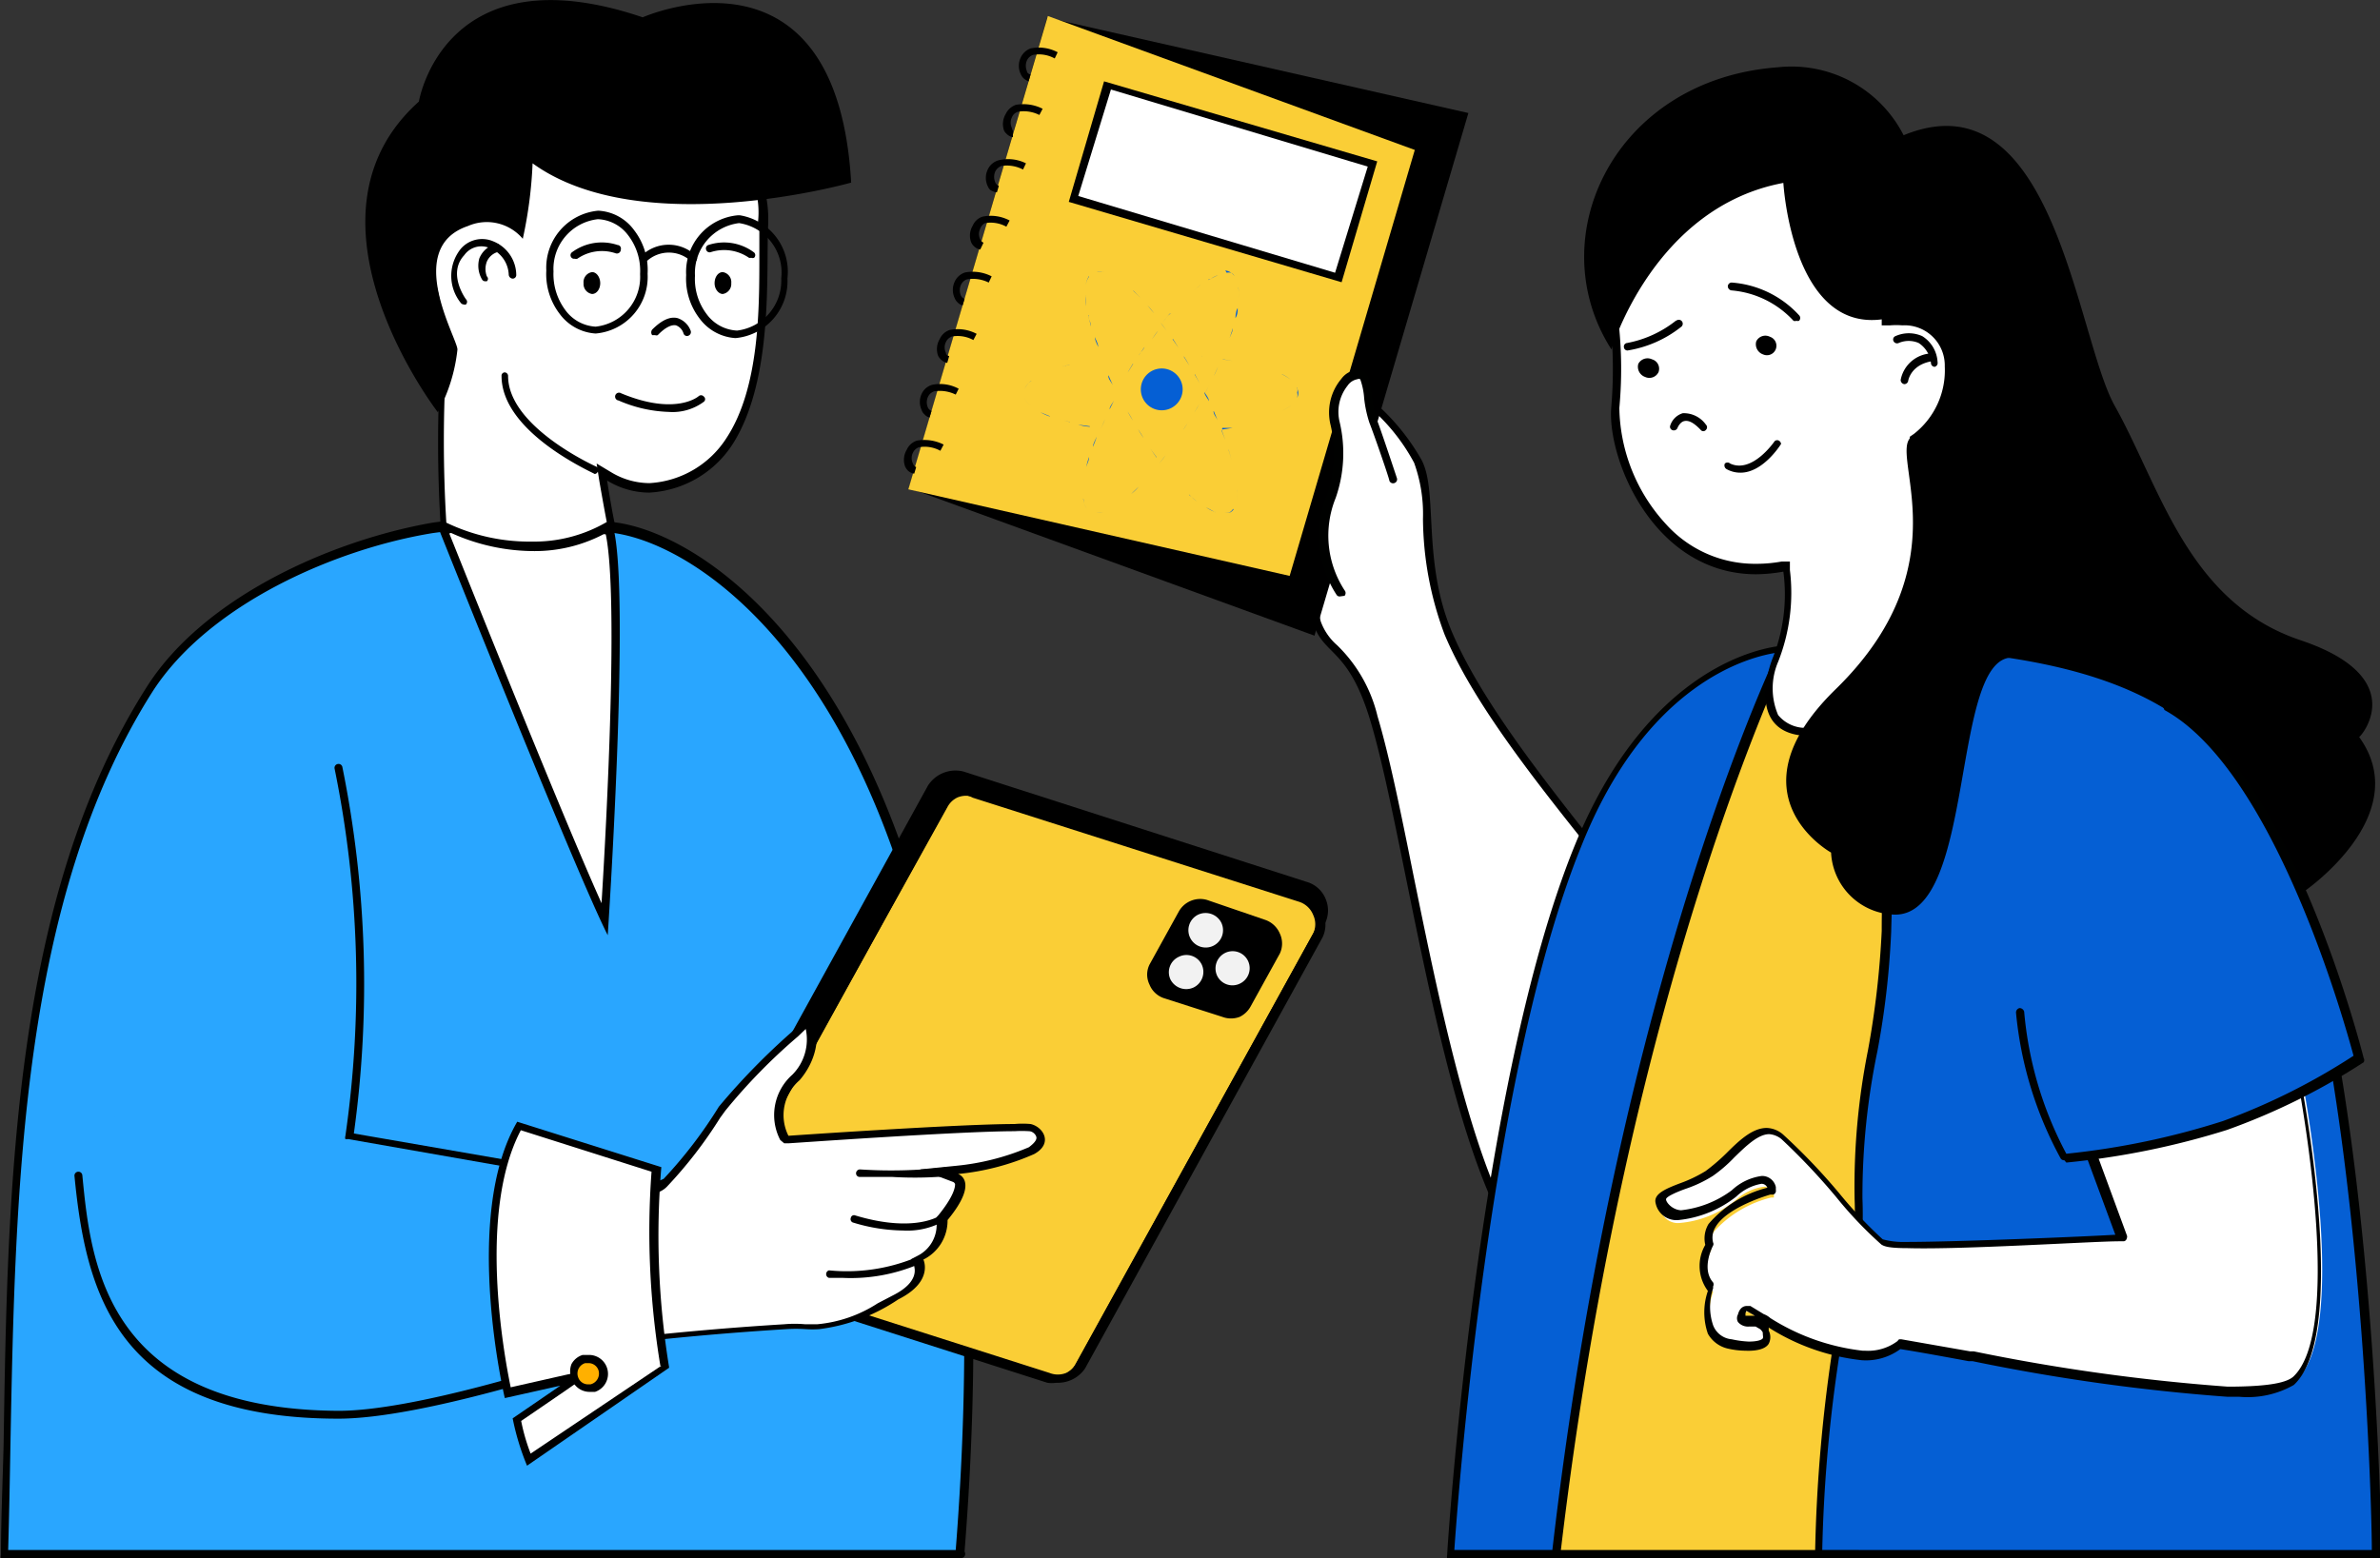 <svg xmlns="http://www.w3.org/2000/svg" viewBox="0 0 72.84 47.7"><rect x="0" y="0" width="72.84" height="47.7" fill="#333333" stroke="none"/><defs><style>.cls-1{fill:#fff;}.cls-2{fill:#face36;}.cls-3{fill:#000100;}.cls-4{fill:#055fd4;}.cls-5{fill:#29a6ff;}.cls-6{fill:#f2f2f2;}.cls-7{fill:#ffb000;}</style></defs><g id="Слой_2" data-name="Слой 2"><g id="Layer_1" data-name="Layer 1"><path class="cls-1" d="M49,26.28a33.79,33.79,0,0,1-4.71-6.9,9.94,9.94,0,0,1-.64-3.49,4.54,4.54,0,0,0-.3-1.78,6,6,0,0,0-2.68-2.58l-.4-.18a3.34,3.34,0,0,0-.95-.34c-.07,0-.08,0-.08,0-.12.56.83,1.21,1.51,1.4S42,13.81,42,13.85l.18.49L41.81,14a2.56,2.56,0,0,0-1.13-.53,4.82,4.82,0,0,0-.92-.14.51.51,0,0,0-.51.29,1.2,1.2,0,0,0-.16.47,2.27,2.27,0,0,1-.3.83,1.72,1.72,0,0,0-.25,1,1.83,1.83,0,0,1,0,.33,3.75,3.75,0,0,0,.18,1.29c.15.35.8.56,1.2.56h.17a.17.17,0,0,1,.14.06.3.3,0,0,1,0,.27,1.52,1.52,0,0,0,.06.63,1.78,1.78,0,0,0,.53.78A4.45,4.45,0,0,1,42,22c.35,1.16.7,2.87,1.1,4.86,1,5,2.42,11.92,4.79,12.41a.9.9,0,0,0,.23,0c.83,0,1.8-.92,2.67-2.54,1.28-2.38,1.9-5.39,1.29-6.31C51.29,29.11,50.19,27.74,49,26.28Z"/><path d="M44.43,19.33c-.92-2.2-.4-4.33-.94-5.28a6.75,6.75,0,0,0-4.14-3.17c-.11,0-.18,0-.2.14-.15.67.92,1.35,1.59,1.54s1.15,1.34,1.15,1.34a2.6,2.6,0,0,0-1.19-.56,5.15,5.15,0,0,0-.94-.14.63.63,0,0,0-.61.34c-.25.39-.1.69-.47,1.31a2.49,2.49,0,0,0-.28,1.37,3.67,3.67,0,0,0,.18,1.36,1.59,1.59,0,0,0,1.32.63h.17c.17,0-.06.32.12.87.32,1,1.06.74,1.73,2.92,1.31,4.27,2.63,16.66,6,17.35a1.07,1.07,0,0,0,.25,0c2.5,0,5.16-7.38,4.07-9C50,27,45.86,22.72,44.43,19.33Zm6.29,17.32c-.85,1.57-1.78,2.47-2.56,2.47l-.2,0c-2.29-.48-3.68-7.32-4.7-12.32-.4-2-.75-3.7-1.1-4.87a4.47,4.47,0,0,0-1.24-2.18,1.76,1.76,0,0,1-.5-.73,1.21,1.21,0,0,1,0-.58.45.45,0,0,0-.08-.37.31.31,0,0,0-.23-.1H39.9c-.35,0-1-.19-1.09-.48a3.25,3.25,0,0,1-.16-1.23c0-.11,0-.23,0-.34A1.54,1.54,0,0,1,38.9,15a2.38,2.38,0,0,0,.31-.88,1.06,1.06,0,0,1,.15-.42.38.38,0,0,1,.4-.23,5.11,5.11,0,0,1,.89.13,2.4,2.4,0,0,1,1.07.5l.76.7-.36-1c0-.05-.47-1.24-1.31-1.49-.61-.17-1.44-.73-1.43-1.19a4.19,4.19,0,0,1,.87.33c.15.08.29.14.41.19a5.92,5.92,0,0,1,2.62,2.53,4.61,4.61,0,0,1,.27,1.71,10.26,10.26,0,0,0,.66,3.54c.89,2.13,2.84,4.57,4.73,6.93,1.15,1.45,2.25,2.83,3.08,4.09C52.59,31.33,52,34.34,50.72,36.65Z"/><path class="cls-2" d="M68.19,24.09c-2-2.83-4.93-4.36-10.55-4.36a8.68,8.68,0,0,0-8.59,6c-2.58,7.43-3.79,21.88-3.79,21.88H71.89s0-2,.07-3.14Z"/><path class="cls-3" d="M71.89,47.7H45.26a.15.15,0,0,1-.09,0,.17.17,0,0,1,0-.1c0-.14,1.24-14.55,3.79-21.91l0,0a8.77,8.77,0,0,1,8.69-6c5.3,0,8.48,1.33,10.65,4.42,0,0,0,0,0,.05l3.77,20.34c0,1.14-.07,3.15-.07,3.17A.12.12,0,0,1,71.89,47.7Zm-26.5-.25H71.77c0-.45,0-2.06.07-3L68.08,24.14c-2.12-3-5.24-4.29-10.44-4.29a8.53,8.53,0,0,0-8.46,5.85v0C46.75,32.69,45.52,46,45.39,47.45Z"/><path class="cls-4" d="M59.76,19.82l-.17,0,0,.17a2.85,2.85,0,0,1-.38,2.36c-1.34,1.91-1.49,3.84-1.54,6.17a27.46,27.46,0,0,1-.42,3.67,21.76,21.76,0,0,0-.41,4.53A11.92,11.92,0,0,1,56.25,41a46.84,46.84,0,0,0-.61,6.54H72.72s-.25-18.28-4.08-23.75C67,21.42,64.3,20.22,59.76,19.82Z"/><path class="cls-3" d="M72.72,47.7H55.64a.18.18,0,0,1-.09,0,.14.14,0,0,1,0-.09A47.51,47.51,0,0,1,56.13,41a11.78,11.78,0,0,0,.63-4.3,21.29,21.29,0,0,1,.41-4.55,27.36,27.36,0,0,0,.42-3.65c0-2.35.2-4.31,1.56-6.24A2.73,2.73,0,0,0,59.51,20l0-.17a.14.14,0,0,1,0-.11.15.15,0,0,1,.11,0l.17,0c4.58.4,7.26,1.62,9,4.05,3.8,5.44,4.09,23.08,4.1,23.82a.1.1,0,0,1,0,.09A.12.12,0,0,1,72.72,47.7Zm-16.95-.25H72.59c0-1.61-.45-18.42-4-23.56-1.66-2.37-4.29-3.55-8.79-3.95h0a3,3,0,0,1-.4,2.46c-1.32,1.88-1.46,3.79-1.52,6.11a25.61,25.61,0,0,1-.42,3.66A21.85,21.85,0,0,0,57,36.69a11.94,11.94,0,0,1-.64,4.38A45.79,45.79,0,0,0,55.77,47.45Z"/><path class="cls-4" d="M48.29,25.88c-3,7.41-3.91,21.69-3.91,21.69h3.27c2-17.83,7-27.73,7-27.73S50.73,19.9,48.29,25.88Z"/><path class="cls-3" d="M47.65,47.7H44.38a.18.18,0,0,1-.09,0,.16.16,0,0,1,0-.09c0-.14.91-14.39,3.91-21.74l.12.05-.12-.05c2.45-6,6.41-6.11,6.45-6.11h0a.12.12,0,0,1,.1.05.11.11,0,0,1,0,.12c0,.1-4.94,10.09-7,27.7A.13.13,0,0,1,47.65,47.7Zm-3.14-.25h3c1.88-16.23,6.19-26,6.88-27.47-.83.12-4,.9-6,5.94h0C45.57,32.86,44.61,46,44.51,47.45Z"/><path class="cls-1" d="M58.61,13.34l.07-.05a2.59,2.59,0,0,0,1-2.17,1.36,1.36,0,0,0-1.42-1.38,2.58,2.58,0,0,0-.39,0l-.13,0,0-.13s-.42-3.8-2.42-4.57a2.42,2.42,0,0,0-.93-.16,6.14,6.14,0,0,0-4.17,2,2.94,2.94,0,0,0-.85,2.25l0,.32a13.44,13.44,0,0,1,.07,3,5.56,5.56,0,0,0,1.47,3.66,3.83,3.83,0,0,0,2.84,1.29h0a4.63,4.63,0,0,0,.81-.08l.13,0v.13a5.37,5.37,0,0,1-.35,2.76s-.44,1.11,0,1.74a1.2,1.2,0,0,0,1.06.43,6.38,6.38,0,0,0,4.91-2.52,40.61,40.61,0,0,1-1.7-6.45Z"/><path d="M59.79,11.11a1.47,1.47,0,0,0-1.54-1.49,2.06,2.06,0,0,0-.42,0S57.42,5.79,55.34,5a2.76,2.76,0,0,0-1-.16c-2.22,0-5.41,2-5.14,4.36a13.76,13.76,0,0,1,.11,3.3c-.11,1.59,1.32,5.08,4.44,5.08a5,5,0,0,0,.83-.08,5.3,5.3,0,0,1-.34,2.68s-.94,2.35,1.16,2.35a6.46,6.46,0,0,0,5-2.62,40.78,40.78,0,0,1-1.71-6.5A2.69,2.69,0,0,0,59.79,11.11Zm.4,8.74a6.26,6.26,0,0,1-4.77,2.42,1.08,1.08,0,0,1-1-.38,2.07,2.07,0,0,1,0-1.63,5.74,5.74,0,0,0,.36-2.81l0-.26-.25,0a4.37,4.37,0,0,1-.79.07A3.66,3.66,0,0,1,51,16.06a5.38,5.38,0,0,1-1.44-3.57,13,13,0,0,0-.07-3l0-.31A2.85,2.85,0,0,1,50.28,7a6,6,0,0,1,4.08-1.93,2.4,2.4,0,0,1,.89.15c1.92.75,2.33,4.44,2.34,4.48l0,.26.26,0a2.31,2.31,0,0,1,.37,0,1.23,1.23,0,0,1,1.3,1.26,2.47,2.47,0,0,1-.94,2.06l-.13.09,0,.16A41.49,41.49,0,0,0,60.19,19.85Z"/><path d="M53,8.65a.12.12,0,0,0-.12.11.13.13,0,0,0,.11.13,2.91,2.91,0,0,1,1.9.93.11.11,0,0,0,.09,0,.11.11,0,0,0,.08,0,.12.12,0,0,0,0-.17A3.1,3.1,0,0,0,53,8.65Z"/><path d="M51.3,9.81a3.42,3.42,0,0,1-1.5.69.11.11,0,0,0-.1.13.11.11,0,0,0,.11.1h0A3.54,3.54,0,0,0,51.46,10a.12.12,0,0,0-.16-.18Z"/><path d="M51.5,12.65a.58.58,0,0,0-.38.37.11.11,0,0,0,.07.15.12.12,0,0,0,.15-.07s.07-.18.21-.21.3.06.5.27a.1.1,0,0,0,.16,0,.11.11,0,0,0,0-.16A.83.83,0,0,0,51.5,12.65Z"/><path d="M54.17,10.31a.31.31,0,0,0-.42.14.33.33,0,0,0,.21.4.29.29,0,1,0,.21-.54Z"/><path d="M50.56,11a.32.32,0,0,0-.42.14.33.33,0,0,0,.21.4.31.31,0,0,0,.41-.15A.3.3,0,0,0,50.56,11Z"/><path d="M54.47,13.51a.11.11,0,0,0-.16,0s-.68,1-1.36.68a.12.12,0,0,0-.16,0,.13.13,0,0,0,.05.17.86.86,0,0,0,.43.11c.68,0,1.21-.83,1.24-.88A.13.13,0,0,0,54.47,13.51Z"/><path d="M58.83,10.29a1,1,0,0,0-.82,0,.11.11,0,0,0-.06.15.12.12,0,0,0,.16.06.77.77,0,0,1,.61,0,.84.84,0,0,1,.38.64.12.12,0,0,0,.11.09h0a.12.12,0,0,0,.09-.14A1,1,0,0,0,58.83,10.29Z"/><path d="M59.09,10.82a1,1,0,0,0-.92.81.13.13,0,0,0,.11.13h0a.12.12,0,0,0,.12-.1s.07-.49.72-.6a.12.12,0,0,0,.1-.14A.12.12,0,0,0,59.09,10.82Z"/><path class="cls-1" d="M51.47,36.33a5.22,5.22,0,0,0,.83-.39,4.75,4.75,0,0,0,.64-.56c.39-.37.78-.75,1.18-.74a.81.81,0,0,1,.44.17,20.36,20.36,0,0,1,1.7,1.8A12.63,12.63,0,0,0,57.62,38a2.1,2.1,0,0,0,.75.09c1.8,0,6.42-.21,6.47-.22H65l-1.62-4.39,7.05-.58c.17.86,1.44,7.89-.15,9.36a3.41,3.41,0,0,1-2.07.34,60.24,60.24,0,0,1-7.79-1.09c-.85-.16-1.62-.29-2.22-.39h0l0,0A1.7,1.7,0,0,1,57,41.5a6.76,6.76,0,0,1-2.91-1,.57.57,0,0,0-.19-.1l-.38-.24h-.07c-.07,0-.12.06-.15.17a.13.13,0,0,0,0,.13c.05.07.14.08.25.09a1.09,1.09,0,0,1,.25,0l.16.09a.53.53,0,0,1,.11.15c.06.13.08.23,0,.3s-.28.16-.59.15a2.37,2.37,0,0,1-.54-.07.82.82,0,0,1-.51-.39,1.78,1.78,0,0,1,0-1.23v0l0,0c-.48-.51-.06-1.28-.06-1.28l0,0v0a.74.74,0,0,1,.08-.56,3.46,3.46,0,0,1,1.76-1.05l.08,0v-.09a.3.3,0,0,0-.31-.24,1.61,1.61,0,0,0-.86.41,3.11,3.11,0,0,1-1.72.7.54.54,0,0,1-.58-.43C50.75,36.62,51.1,36.48,51.47,36.33Z"/><path class="cls-3" d="M68.53,42.76h-.36a60.14,60.14,0,0,1-7.8-1.09l-.12,0c-.81-.15-1.52-.28-2.09-.37a1.77,1.77,0,0,1-1.19.34,6.65,6.65,0,0,1-2.84-1,.41.41,0,0,1,0,.09.44.44,0,0,1,0,.41c-.12.19-.46.22-.7.21a2.51,2.51,0,0,1-.57-.07.94.94,0,0,1-.59-.45,2,2,0,0,1,0-1.31,1.28,1.28,0,0,1-.08-1.41.86.86,0,0,1,.1-.64,3.5,3.5,0,0,1,1.8-1.11.19.19,0,0,0-.18-.12h0a1.47,1.47,0,0,0-.77.39,3.41,3.41,0,0,1-1.77.72h0a.65.65,0,0,1-.7-.52c-.07-.28.31-.44.76-.61h0a4.2,4.2,0,0,0,.77-.37,6,6,0,0,0,.63-.54c.39-.39.8-.78,1.24-.78h0a.8.8,0,0,1,.5.2,18.61,18.61,0,0,1,1.72,1.8,13.52,13.52,0,0,0,1.33,1.41,2.38,2.38,0,0,0,.69.08c1.65,0,5.62-.17,6.43-.22l-1.56-4.22a.14.14,0,0,1,0-.11.18.18,0,0,1,.09-.06l7-.58h0a.12.12,0,0,1,.12.1c.25,1.32,1.42,8-.19,9.47A2.86,2.86,0,0,1,68.53,42.76ZM58.13,41h.06l2.11.37.11,0a60.09,60.09,0,0,0,7.77,1.08c1.34,0,1.81-.14,2-.3,1.49-1.37.35-8,.13-9.14l-6.78.56,1.56,4.24a.12.12,0,0,1,0,.1A.11.11,0,0,1,65,38h-.13c-.81,0-4.82.26-6.48.21-.61,0-.73-.06-.81-.11a12.12,12.12,0,0,1-1.38-1.45,19.71,19.71,0,0,0-1.68-1.78.68.68,0,0,0-.37-.15h0c-.34,0-.71.36-1.07.71a4.34,4.34,0,0,1-.66.57,3.84,3.84,0,0,1-.82.39l0,0h0c-.2.07-.6.23-.61.32s.19.33.46.34h0A3.18,3.18,0,0,0,53,36.44a1.66,1.66,0,0,1,.92-.44h0a.43.43,0,0,1,.43.34v.09a.12.12,0,0,1-.08.14l-.09,0s-1.32.37-1.68,1a.61.61,0,0,0-.07.47v0a.1.1,0,0,1,0,.09l0,0s-.38.7,0,1.13l0,0a.13.13,0,0,1,0,.12l0,.06a1.76,1.76,0,0,0,0,1.13A.67.67,0,0,0,53,41a3,3,0,0,0,.52.07h0c.29,0,.41-.06.43-.1s0-.07,0-.18a.39.39,0,0,0-.08-.1l-.14-.08-.2,0a.4.4,0,0,1-.34-.14.24.24,0,0,1,0-.23c.06-.23.2-.26.27-.26h.11l.41.25a.62.62,0,0,1,.2.12,6.69,6.69,0,0,0,2.83,1h.07a1.5,1.5,0,0,0,1-.3l0,0A.09.09,0,0,1,58.13,41Zm-4.71-.8s0,0,0,.08,0,0,0,0,.08,0,.15,0h.14l-.26-.15Zm-2-3.9h0Z"/><path d="M70.41,19.6c-3.46-1.16-4.29-4.68-5.69-7.18-1.18-2.11-1.85-10.17-6.46-8.28a3.85,3.85,0,0,0-3.85-2.08c-5,.37-7.29,5.21-5.09,8.64,0,0,1.29-4.36,5.26-5.1,0,0,.26,4.59,3.06,4.17,1.41-.22,2.4.6,2,2-.13.5-.54,1.46-1,1.55-1.12.21,1.68,3.74-2.46,7.78-3.32,3.24-.14,5-.14,5A2,2,0,0,0,58,28c2.47,0,1.7-7.87,3.58-7.87a9.13,9.13,0,0,1,5.46,2.15c1.86,1.46,3.49,5,3.49,5s3.4-2.33,1.67-4.72C72.21,22.61,73.86,20.76,70.41,19.6Z"/><path class="cls-4" d="M66.36,21.62l-4.54,9.32a11.14,11.14,0,0,0,1.36,4.46,24.14,24.14,0,0,0,4.89-1,19.81,19.81,0,0,0,4.15-2.06S70,23.64,66.36,21.62Z"/><path class="cls-3" d="M63.18,35.52a.13.13,0,0,1-.11-.05A11.54,11.54,0,0,1,61.7,31a.14.14,0,0,1,.11-.14.15.15,0,0,1,.14.11,11.3,11.3,0,0,0,1.29,4.35,23.6,23.6,0,0,0,4.79-1,19.63,19.63,0,0,0,4-2c-.24-.89-2.4-8.72-5.78-10.58a.13.13,0,0,1,0-.17.13.13,0,0,1,.16,0c3.67,2,5.84,10.46,5.93,10.82a.13.13,0,0,1,0,.13,20.07,20.07,0,0,1-4.18,2.07,24.25,24.25,0,0,1-4.92,1Z"/><polygon points="32.05 0.54 44.94 3.46 40.23 19.46 27.82 14.94 32.05 0.54"/><polygon class="cls-2" points="39.47 17.63 27.8 14.98 32.07 0.49 43.3 4.59 39.47 17.63"/><rect class="cls-1" x="35.62" y="1.33" width="3.62" height="8.47" transform="translate(21.53 39.9) rotate(-73.61)"/><path d="M41.86,5.1l-1,3.25L33,6l1-3.26L41.86,5.1Zm.29-.16L33.79,2.49,32.71,6.18l8.35,2.46,1.09-3.7Z"/><path d="M31.31,2.38a.41.41,0,0,1-.07-.11.59.59,0,0,1,0-.51.53.53,0,0,1,.31-.28,1.24,1.24,0,0,1,.82.12l-.09.19a1,1,0,0,0-.66-.11.32.32,0,0,0-.19.17.41.41,0,0,0,0,.33c0,.06.08.1.11.1l-.06.21A.48.48,0,0,1,31.31,2.38Z"/><path d="M30.81,4.1A.36.36,0,0,1,30.73,4a.6.6,0,0,1,.05-.51.54.54,0,0,1,.31-.28,1.3,1.3,0,0,1,.82.12l-.1.19a1.06,1.06,0,0,0-.65-.1.29.29,0,0,0-.19.17.37.37,0,0,0,0,.33A.19.19,0,0,0,31,4L31,4.2A.35.35,0,0,1,30.81,4.1Z"/><path d="M30.3,5.81a.41.41,0,0,1-.07-.11.59.59,0,0,1,0-.51.52.52,0,0,1,.32-.28A1.22,1.22,0,0,1,31.4,5l-.09.19a1.08,1.08,0,0,0-.66-.11.35.35,0,0,0-.19.17.41.41,0,0,0,0,.33.19.19,0,0,0,.11.11l-.06.2A.48.48,0,0,1,30.3,5.81Z"/><path d="M29.8,7.53a.36.36,0,0,1-.08-.12.58.58,0,0,1,.05-.5.48.48,0,0,1,.31-.28,1.24,1.24,0,0,1,.82.12l-.1.19a1,1,0,0,0-.65-.11A.29.29,0,0,0,30,7a.37.37,0,0,0,0,.33.23.23,0,0,0,.1.1L30,7.64A.38.38,0,0,1,29.8,7.53Z"/><path d="M29.3,9.25a.36.36,0,0,1-.08-.12.59.59,0,0,1,0-.51.52.52,0,0,1,.32-.28,1.27,1.27,0,0,1,.81.12l-.09.19a1.1,1.1,0,0,0-.66-.1.31.31,0,0,0-.19.17.4.4,0,0,0,0,.33.2.2,0,0,0,.11.1l-.06.2A.35.35,0,0,1,29.3,9.25Z"/><path d="M28.79,11a.44.44,0,0,1-.08-.11.6.6,0,0,1,.05-.51.51.51,0,0,1,.31-.28,1.24,1.24,0,0,1,.82.12l-.1.19a1,1,0,0,0-.65-.11.32.32,0,0,0-.19.17.37.37,0,0,0,0,.33c0,.07.08.1.1.1l-.06.21A.38.38,0,0,1,28.79,11Z"/><path d="M28.29,12.68a.25.25,0,0,1-.08-.12.59.59,0,0,1,0-.51.51.51,0,0,1,.32-.27,1.2,1.2,0,0,1,.81.12l-.09.18a1.1,1.1,0,0,0-.66-.1.32.32,0,0,0-.19.17.4.4,0,0,0,0,.33.2.2,0,0,0,.11.1l-.06.2A.28.28,0,0,1,28.29,12.68Z"/><path d="M27.78,14.4a.5.5,0,0,1-.08-.12.6.6,0,0,1,.05-.51.51.51,0,0,1,.31-.28,1.3,1.3,0,0,1,.82.12l-.1.19a1,1,0,0,0-.65-.11.32.32,0,0,0-.19.17.37.37,0,0,0,0,.33.18.18,0,0,0,.1.11l-.06.2A.35.35,0,0,1,27.78,14.4Z"/><path class="cls-4" d="M35.88,13.22s0,0,0,0h-.32a0,0,0,0,0,0,0s0,0,0,0h.32l0,0Z"/><path class="cls-4" d="M35.25,13.22h0s0,0,0,0h-.32a0,0,0,0,0,0,0s0,0,0,0l.31,0A0,0,0,0,0,35.25,13.22Z"/><path class="cls-4" d="M37.41,13.1l0,0,.31,0s0,0,0,0h0l0,0-.32.05S37.41,13.09,37.41,13.1Z"/><path class="cls-4" d="M34.62,13.19h0s0,0,0,0l-.31,0a0,0,0,0,0,0,0,0,0,0,0,0,0,0l.32,0A0,0,0,0,0,34.62,13.19Z"/><path class="cls-4" d="M36.52,13.19s0,0,0,0h-.32s0,0,0,0,0,0,0,0h.31a0,0,0,0,0,0,0Z"/><path class="cls-4" d="M37.12,13.11l-.32,0s0,0,0,0l0,0,.32,0,0,0h0S37.13,13.11,37.12,13.11Z"/><path class="cls-4" d="M34,11s0,0,0,0h0l0,0-.32,0s0,0,0,0l0,0Z"/><path class="cls-4" d="M38.06,13s0,0,0,0,0,0,0,0l.31-.07,0,0h0a.05.05,0,0,0,0,0Z"/><path class="cls-4" d="M34.27,10.93l.31,0s0,0,0,0h0a0,0,0,0,0,0,0l-.32,0s0,0,0,0S34.25,10.93,34.27,10.93Z"/><path class="cls-4" d="M34.9,10.89h.31a0,0,0,0,0,0,0h0s0,0,0,0H34.9s0,0,0,0A0,0,0,0,0,34.9,10.89Z"/><path class="cls-4" d="M33.36,13.05h0s0,0,0,0L33,13s0,0,0,0,0,0,0,0a1.55,1.55,0,0,0,.31.06S33.36,13.07,33.36,13.05Z"/><path class="cls-4" d="M34,13.14h0a0,0,0,0,0,0,0l-.31,0,0,0s0,0,0,0l.32,0Z"/><path class="cls-4" d="M32.13,12.74h0a0,0,0,0,0,0,0l-.29-.12s0,0,0,0a0,0,0,0,0,0,0,1.57,1.57,0,0,0,.29.13A0,0,0,0,0,32.13,12.74Z"/><path class="cls-4" d="M32.74,12.92h0l0,0-.3-.08s0,0,0,0a.05.05,0,0,0,0,0l.31.08S32.74,12.94,32.74,12.92Z"/><path class="cls-4" d="M32.13,11.35h0s0,0,0,0l-.29.13s0,0,0,0a0,0,0,0,0,0,0l.29-.13Z"/><path class="cls-4" d="M32.73,11.16h0l0,0-.31.09s0,0,0,0l0,0,.3-.09Z"/><path class="cls-4" d="M33.35,11h0l0,0-.31.06s0,0,0,0,0,0,0,0l.31-.06S33.35,11,33.35,11Z"/><path class="cls-4" d="M38,11.08s0,0,0,0l.31.07,0,0h0a0,0,0,0,0,0,0l-.31-.07S38,11.06,38,11.08Z"/><path class="cls-4" d="M37.41,11s0,0,0,0l.31.05s0,0,0,0h0l0,0L37.44,11S37.41,11,37.41,11Z"/><path class="cls-4" d="M35.5,10.85l0,0h.32a0,0,0,0,0,0,0h0l0,0h-.33A0,0,0,0,0,35.5,10.85Z"/><path class="cls-4" d="M36.15,10.86s0,0,0,0h.32s0,0,0,0h0s0,0,0,0h-.32A0,0,0,0,0,36.15,10.86Z"/><path class="cls-4" d="M36.78,10.9s0,0,0,0l.32,0a0,0,0,0,0,0,0h0a0,0,0,0,0,0,0l-.31,0S36.78,10.89,36.78,10.9Z"/><path class="cls-4" d="M31.34,12.17s0,0,0,0a.68.68,0,0,0,.21.25,0,0,0,0,0,0,0v0a.7.7,0,0,1-.2-.23A0,0,0,0,0,31.34,12.17Z"/><path class="cls-4" d="M38.67,12.81s0,0,0,0l0,0,.3-.11a0,0,0,0,0,0,0h0s0,0,0,0Z"/><path class="cls-4" d="M39.25,12.57s0,0,0,0,0,0,0,0a2.29,2.29,0,0,0,.28-.17v0h0A2,2,0,0,1,39.25,12.57Z"/><path class="cls-4" d="M38.65,11.23s0,0,0,0l.3.11a0,0,0,0,0,0,0h0a0,0,0,0,0,0,0l-.3-.11Z"/><path class="cls-4" d="M39.7,11.89a.33.33,0,0,1,0,.29s0,0,0,0a0,0,0,0,0,0,0,.34.34,0,0,0,0-.16.35.35,0,0,0,0-.17,0,0,0,0,0,0,0S39.7,11.88,39.7,11.89Z"/><path class="cls-4" d="M39.24,11.46a0,0,0,0,0,0,0,2,2,0,0,1,.26.16h0v0a1.59,1.59,0,0,0-.27-.17A0,0,0,0,0,39.24,11.46Z"/><path class="cls-4" d="M31.57,11.65v0a0,0,0,0,0,0,0,.68.68,0,0,0-.21.25s0,0,0,0,0,0,0,0a.57.57,0,0,1,.19-.23Z"/><path class="cls-4" d="M37.77,14.37c0,.11,0,.22,0,.32l0,0a0,0,0,0,0,0,0h0c0-.1,0-.21,0-.32l0,0S37.76,14.36,37.77,14.37Z"/><path class="cls-4" d="M33.84,11.21v0l-.12-.29a0,0,0,0,0,0,0s0,0,0,0l.12.29s0,0,0,0S33.84,11.22,33.84,11.21Z"/><path class="cls-4" d="M34.39,12.35s0,0,0,0l-.15-.28a0,0,0,0,0,0,0s0,0,0,0l.15.28h0Z"/><path class="cls-4" d="M34.51,12.6s0,0,0,0,.1.18.16.27,0,0,0,0l0,0v0c-.05-.09-.1-.18-.16-.27A0,0,0,0,0,34.51,12.6Z"/><path class="cls-4" d="M37.39,13.17l.11.3a0,0,0,0,0,0,0h0v0l-.12-.3s0,0,0,0A0,0,0,0,0,37.39,13.17Z"/><path class="cls-4" d="M34.83,13.14a.06.06,0,0,0,0,0c.06.09.12.18.17.27h0v0c-.06-.09-.12-.18-.17-.27Z"/><path class="cls-4" d="M37.6,13.77l.09.3,0,0,0,0h0l-.09-.31,0,0S37.6,13.75,37.6,13.77Z"/><path class="cls-4" d="M37.19,15.68l-.28-.15s0,0,0,0a0,0,0,0,0,0,0,1.34,1.34,0,0,0,.29.15,0,0,0,0,0,0,0h0S37.2,15.68,37.19,15.68Z"/><path class="cls-4" d="M35.4,14v0l-.19-.26h0s0,0,0,0l.18.26h0Z"/><path class="cls-4" d="M37.73,15.59a.27.27,0,0,1-.11.1.29.29,0,0,1-.14,0s0,0,0,0,0,0,0,0a.3.3,0,0,0,.16,0,.25.25,0,0,0,.12-.11h0a0,0,0,0,0,0,0Z"/><path class="cls-4" d="M36.39,15.14a0,0,0,0,0,0,0,2.25,2.25,0,0,0,.24.21h0a0,0,0,0,0,0,0l-.24-.2Z"/><path class="cls-4" d="M37.85,15a1.55,1.55,0,0,1,0,.31s0,0,0,0l0,0h0a1.69,1.69,0,0,0,0-.32s0,0,0,0A0,0,0,0,0,37.85,15Z"/><path class="cls-4" d="M36,14.68s0,0,0,0l.21.23a0,0,0,0,0,0,0h0a0,0,0,0,0,0,0L36,14.68Z"/><path class="cls-4" d="M35.55,14.22c.06.09.13.17.19.25s0,0,0,0v0a0,0,0,0,0,0,0c-.06-.08-.13-.16-.19-.25h0A0,0,0,0,0,35.55,14.22Z"/><path class="cls-4" d="M33.61,10.62h0c0-.1-.07-.21-.1-.3s0,0,0,0a0,0,0,0,0,0,0c0,.1.06.2.1.3s0,0,0,0A0,0,0,0,0,33.61,10.62Z"/><path class="cls-4" d="M34.68,8.9a0,0,0,0,0,0,0l.23.22h0a0,0,0,0,0,0,0l-.22-.22Z"/><path class="cls-4" d="M35.52,9.88l.19.25s0,0,0,0v0c-.06-.08-.12-.17-.19-.25s0,0,0,0A0,0,0,0,0,35.52,9.88Z"/><path class="cls-4" d="M33.23,9.05a0,0,0,0,0,0,0c0,.1,0,.2,0,.32l0,0a0,0,0,0,0,0,0h0a1.8,1.8,0,0,1,0-.31S33.24,9.05,33.23,9.05Z"/><path class="cls-4" d="M35.12,9.35a0,0,0,0,0,0,0l.2.24h0v0a2.31,2.31,0,0,0-.2-.24Z"/><path class="cls-4" d="M33.59,8.32l0,0a.71.71,0,0,1,.2,0l.1,0s0,0,0,0h0a0,0,0,0,0,0,0l-.11,0a.52.52,0,0,0-.21,0A0,0,0,0,0,33.59,8.32Z"/><path class="cls-4" d="M34.19,8.51s0,0,0,0l.26.19h0a0,0,0,0,0,0,0l-.26-.19A0,0,0,0,0,34.19,8.51Z"/><path class="cls-4" d="M33.33,8.45a.8.8,0,0,0-.11.31s0,0,0,0l0,0a.7.7,0,0,1,.11-.29h0s0,0,0,0Z"/><path class="cls-4" d="M36.86,12c0,.09.1.19.14.28a0,0,0,0,0,0,0v0c0-.09-.09-.19-.14-.28s0,0,0,0S36.86,12,36.86,12Z"/><path class="cls-4" d="M37.14,12.59c0,.1.09.19.13.29a0,0,0,0,0,0,0h0s0,0,0,0l-.12-.29s0,0,0,0A0,0,0,0,0,37.14,12.59Z"/><path class="cls-4" d="M35.89,10.39l.18.26s0,0,0,0h0s0,0,0,0l-.17-.27h0S35.88,10.38,35.89,10.39Z"/><path class="cls-4" d="M33.92,11.51c0,.09.09.19.14.28s0,0,0,0a0,0,0,0,0,0,0s0,0,0,0-.09-.19-.13-.29,0,0,0,0S33.92,11.49,33.92,11.51Z"/><path class="cls-4" d="M36.56,11.46l.16.28a0,0,0,0,0,0,0h0s0,0,0,0l-.15-.28h0s0,0,0,0A0,0,0,0,0,36.56,11.46Z"/><path class="cls-4" d="M33.31,9.68s0,0,0,0,.05.2.08.31l0,0,0,0v0c0-.1-.06-.2-.08-.3S33.33,9.68,33.31,9.68Z"/><path class="cls-4" d="M36.24,10.92c.06.09.11.18.16.27s0,0,0,0,0,0,0,0v0l-.17-.27h0S36.23,10.91,36.24,10.92Z"/><path class="cls-4" d="M35.86,13.69a0,0,0,0,0,0,0h0l.18-.26v0s0,0,0,0Z"/><path class="cls-4" d="M35.48,14.19a0,0,0,0,0,0,0s0,0,0,0,.13-.16.19-.25,0,0,0,0h0Z"/><path class="cls-4" d="M33.23,14.62l0,0a0,0,0,0,0,0,0c0,.11,0,.22,0,.31a0,0,0,0,0,0,0,0,0,0,0,0,0,0c0-.1,0-.2,0-.32Z"/><path class="cls-4" d="M33.33,14c0,.1-.06.21-.09.3a.05.05,0,0,0,0,0s0,0,0,0,.05-.2.09-.31h0l0,0S33.33,14,33.33,14Z"/><path class="cls-4" d="M35.06,14.67s0,0,0,0,0,0,0,0l.21-.23a0,0,0,0,0,0,0h0Z"/><path class="cls-4" d="M33.56,13.39s0,0,0,0-.07.2-.11.29,0,0,0,0l0,0c0-.1.07-.2.11-.3h0Z"/><path class="cls-4" d="M36.21,13.16s0,0,0,0a0,0,0,0,0,0,0c.06-.08.11-.17.17-.26v0s0,0,0,0a0,0,0,0,0,0,0Z"/><path class="cls-4" d="M33.15,15.26a.8.8,0,0,0,.11.31s0,0,0,0,0,0,0,0h0a.66.66,0,0,1-.1-.28,0,0,0,0,0,0,0Z"/><path class="cls-4" d="M34.4,11.71v0h0s0,0,0,0L34.2,12s0,0,0,0a0,0,0,0,0,0,0Z"/><path class="cls-4" d="M33.82,12.84s0,0,0,0h0a0,0,0,0,0,0,0c-.05.1-.09.2-.13.29a0,0,0,0,0,0,0s0,0,0,0Z"/><path class="cls-4" d="M34.62,15.12s0,0,0,0h0a1.58,1.58,0,0,0,.23-.22s0,0,0,0h0Z"/><path class="cls-4" d="M35.44,10.13v0s0,0,0,0l-.18.25a0,0,0,0,0,0,0s0,0,0,0S35.37,10.21,35.44,10.13Z"/><path class="cls-4" d="M33.55,15.69s0,0,0,0,0,0,0,0a.58.58,0,0,0,.22,0l.1,0,0,0h0s0,0,0,0l-.1,0A.68.68,0,0,1,33.55,15.69Z"/><path class="cls-4" d="M34.12,15.5s0,0,0,0a0,0,0,0,0,0,0l.26-.18a0,0,0,0,0,0,0h0Z"/><path class="cls-4" d="M36.86,12.08s0,0,0,0,0,0,0,0,.1-.19.14-.28v0h0s0,0,0,0Z"/><path class="cls-4" d="M37.9,8.81a1.05,1.05,0,0,1,0,.31,0,0,0,0,0,0,0,0,0,0,0,0,0,0,1.19,1.19,0,0,0,0-.33h0s0,0,0,0S37.9,8.8,37.9,8.81Z"/><path class="cls-4" d="M36,9.36s0,0,0,0h0l.22-.23v0a0,0,0,0,0,0,0Z"/><path class="cls-4" d="M35.84,9.61h-.05l-.2.25a0,0,0,0,0,0,0h0c.07-.08.13-.17.2-.24A0,0,0,0,0,35.84,9.61Z"/><path class="cls-4" d="M36.74,8.72h0a0,0,0,0,0,0,0l-.25.21a0,0,0,0,0,0,0,0,0,0,0,0,0,0l.24-.2A0,0,0,0,0,36.74,8.72Z"/><path class="cls-4" d="M37,8.56s0,0,0,0l.28-.14s0,0,0,0h0s0,0,0,0a1.3,1.3,0,0,0-.28.15S36.94,8.55,37,8.56Z"/><path class="cls-4" d="M37.54,8.35s0,0,0,0a.34.34,0,0,1,.14,0,.24.24,0,0,1,.1.1h0s0,0,0,0h0a.49.49,0,0,0-.13-.12.38.38,0,0,0-.15-.05S37.54,8.34,37.54,8.35Z"/><path class="cls-4" d="M37.88,9.43c0,.1,0,.21-.07.31s0,0,0,0,0,0,0,0,0-.21.07-.31h0s0,0,0,0S37.88,9.42,37.88,9.43Z"/><path class="cls-4" d="M37.15,11.51s0,0,0,0,0,0,0,0,.09-.2.13-.29v0s0,0,0,0S37.2,11.42,37.15,11.51Z"/><path class="cls-4" d="M34.85,10.88a0,0,0,0,0,0,0s0,0,0,0l.18-.26v0h0C35,10.7,34.9,10.79,34.85,10.88Z"/><path class="cls-4" d="M37.41,10.94a0,0,0,0,0,0,0s0,0,0,0l.12-.3h0l0,0a0,0,0,0,0,0,0Z"/><path class="cls-4" d="M34.1,12.25h0s0,0,0,0l-.14.28s0,0,0,0a0,0,0,0,0,0,0c0-.09.09-.18.14-.28Z"/><path class="cls-4" d="M36.55,12.63h0l0,0c.06-.09.11-.18.16-.27v0l0,0h0Z"/><path class="cls-4" d="M34.68,11.14l-.17.27s0,0,0,0,0,0,0,0,.1-.18.16-.27v0h0Z"/><path class="cls-4" d="M37.73,10.05c0,.09-.06.2-.1.3s0,0,0,0,0,0,0,0,.07-.2.1-.3h0a0,0,0,0,0,0,0S37.73,10,37.73,10.05Z"/><path class="cls-4" d="M36.19,12a.64.64,0,0,1-1.27,0,.64.64,0,1,1,1.27,0Z"/><path class="cls-1" d="M42,12.88a3.09,3.09,0,0,1-.16-.72,2,2,0,0,0-.14-.64.3.3,0,0,0-.15-.09.52.52,0,0,0-.43.24A1.45,1.45,0,0,0,40.84,13a4,4,0,0,1-.12,2.26A3.15,3.15,0,0,0,41,18.14l1.62-3.48C42.55,14.41,42.16,13.21,42,12.88Z"/><path class="cls-3" d="M41,18.26a.11.11,0,0,1-.1-.06,3.31,3.31,0,0,1-.31-3A3.81,3.81,0,0,0,40.72,13a1.6,1.6,0,0,1,.33-1.4.67.67,0,0,1,.54-.28.35.35,0,0,1,.22.12c.08.08.12.27.18.69a3.45,3.45,0,0,0,.15.72c.14.36.59,1.72.61,1.78a.12.12,0,0,1-.08.16.12.12,0,0,1-.15-.08c0-.06-.47-1.42-.61-1.77a3.65,3.65,0,0,1-.16-.75,2.15,2.15,0,0,0-.12-.58.1.1,0,0,0-.09,0,.46.46,0,0,0-.3.2A1.29,1.29,0,0,0,41,12.92a4.15,4.15,0,0,1-.12,2.32,3.07,3.07,0,0,0,.27,2.83.13.13,0,0,1,0,.17Z"/><path class="cls-5" d="M18.87,16.2a20.67,20.67,0,0,0-5.61,0c-3.13.51-6.94,2.24-8.65,4.91C-.11,28.45.38,39.37.12,47.57H29.4C31.25,24.34,23.05,16.81,18.87,16.2Z"/><path class="cls-3" d="M29.4,47.7H.12a.18.18,0,0,1-.09,0,.14.14,0,0,1,0-.09c0-1.08.05-2.19.08-3.37C.23,36.34.39,27.44,4.51,21c1.75-2.73,5.64-4.46,8.73-5a20.57,20.57,0,0,1,5.65,0h0c3.61.53,12.56,7.21,10.63,31.5A.13.13,0,0,1,29.4,47.7ZM.25,47.45h29c1.88-24-6.89-30.61-10.44-31.13a20.38,20.38,0,0,0-5.57,0c-3,.49-6.86,2.19-8.57,4.85C.64,27.51.47,36.38.32,44.2.3,45.34.28,46.41.25,47.45Z"/><path class="cls-1" d="M15.77,16a7.49,7.49,0,0,0-2.18.27c.44,1.11,3.75,9.41,4.91,11.9.13-2,.59-10,.17-11.89A16.89,16.89,0,0,0,15.77,16Z"/><path d="M15.77,15.86a7.77,7.77,0,0,0-2.35.31s4.2,10.54,5.18,12.46c0,0,.7-10.44.17-12.48A17.2,17.2,0,0,0,15.77,15.86Zm2.64,11.79c-1.26-2.81-4.09-9.9-4.66-11.32a7.8,7.8,0,0,1,2-.23,17.27,17.27,0,0,1,2.79.26C18.93,18.23,18.57,25.1,18.41,27.65Z"/><path class="cls-1" d="M19,3.35h-.27c-3.07,0-5,1.25-5.64,3.63a9,9,0,0,0,.26,2.07A11.78,11.78,0,0,1,13.56,11a40.19,40.19,0,0,0,0,5.13,6,6,0,0,0,2.66.67,4.51,4.51,0,0,0,2.43-.67c-.1-.43-.24-1.31-.24-1.35l-.05-.26.23.14A2.39,2.39,0,0,0,19.8,15a3.09,3.09,0,0,0,2.47-1.46c1-1.54,1-4,1-5.59,0-.4,0-.76,0-1a2.86,2.86,0,0,0-.74-2.25A5,5,0,0,0,19,3.35Z"/><path d="M19,3.23h-.27c-1.24,0-4.82.15-5.76,3.71-.14.52.57,3.34.52,4a41.46,41.46,0,0,0,0,5.22,6.16,6.16,0,0,0,2.78.71,4.55,4.55,0,0,0,2.57-.73c-.1-.4-.26-1.43-.26-1.43a2.47,2.47,0,0,0,1.29.37,3.24,3.24,0,0,0,2.57-1.51c1.25-2,1-5.29,1.07-6.69C23.62,4.06,20.91,3.23,19,3.23Zm4.24,3.64c0,.28,0,.64,0,1,0,1.6,0,4-1,5.53a3,3,0,0,1-2.36,1.39,2.28,2.28,0,0,1-1.17-.33l-.45-.27.08.52s.14.81.23,1.27a4.41,4.41,0,0,1-2.29.6A5.86,5.86,0,0,1,13.66,16a41.33,41.33,0,0,1,0-5A11.2,11.2,0,0,0,13.42,9a10.25,10.25,0,0,1-.26-2c.61-2.31,2.51-3.54,5.52-3.54H19a4.88,4.88,0,0,1,3.54,1.24A2.74,2.74,0,0,1,23.19,6.87Z"/><path d="M19.67.53c-6.09-2.06-6.85,2.58-6.85,2.58-4,3.58.58,9.51.58,9.51A5.15,5.15,0,0,0,14,10.7c0-.34-1.66-3.11.32-3.78A1.44,1.44,0,0,1,16,7.31,13.24,13.24,0,0,0,16.3,5c3.33,2.41,9.75.59,9.75.59C25.61-2.11,19.67.53,19.67.53Z"/><path d="M18.31,6.45h0a1.75,1.75,0,0,0-1.59,1.83,2,2,0,0,0,.41,1.33,1.48,1.48,0,0,0,1.1.6h0a1.74,1.74,0,0,0,1.59-1.83,2,2,0,0,0-.41-1.33A1.45,1.45,0,0,0,18.31,6.45ZM18.23,10h0a1.23,1.23,0,0,1-.93-.51,1.84,1.84,0,0,1-.36-1.18,1.53,1.53,0,0,1,1.36-1.6h0a1.22,1.22,0,0,1,.93.5,1.78,1.78,0,0,1,.36,1.18A1.53,1.53,0,0,1,18.23,10Z"/><path d="M22.64,6.59h-.05A1.74,1.74,0,0,0,21,8.42a2,2,0,0,0,.41,1.33,1.48,1.48,0,0,0,1.1.6h0a1.75,1.75,0,0,0,1.59-1.83A1.75,1.75,0,0,0,22.64,6.59Zm-.08,3.53h0a1.22,1.22,0,0,1-.93-.5,1.78,1.78,0,0,1-.36-1.18,1.54,1.54,0,0,1,1.35-1.61h0a1.53,1.53,0,0,1,1.29,1.69A1.54,1.54,0,0,1,22.56,10.12Z"/><path d="M19.63,7.83a.12.12,0,0,0,0,.16.12.12,0,0,0,.17,0,1,1,0,0,1,1.34,0,.12.12,0,0,0,.16,0,.11.11,0,0,0,0-.16A1.2,1.2,0,0,0,19.63,7.83Z"/><path d="M21.38,12.13s-.69.61-2.37-.09a.12.12,0,1,0-.08.22,4.15,4.15,0,0,0,1.54.35,1.6,1.6,0,0,0,1.07-.31.1.1,0,0,0,0-.16A.11.11,0,0,0,21.38,12.13Z"/><path d="M18.9,7.5a1.53,1.53,0,0,0-1.39.22.11.11,0,0,0,.08.2.13.13,0,0,0,.08,0,1.32,1.32,0,0,1,1.16-.17A.12.12,0,0,0,19,7.64.11.11,0,0,0,18.9,7.5Z"/><path d="M21.68,7.5a.11.11,0,0,0-.07.14.11.11,0,0,0,.14.08,1.34,1.34,0,0,1,1.17.17.11.11,0,0,0,.07,0,.1.1,0,0,0,.09,0,.11.11,0,0,0,0-.16A1.53,1.53,0,0,0,21.68,7.5Z"/><path d="M22.12,8.33c-.14,0-.25.15-.25.34S22,9,22.12,9a.31.31,0,0,0,.26-.33A.31.31,0,0,0,22.12,8.33Z"/><path d="M18.12,8.33a.31.31,0,0,0-.26.34.31.31,0,0,0,.26.33c.14,0,.25-.15.25-.33S18.26,8.33,18.12,8.33Z"/><path d="M20.74,9.74c-.23-.06-.49.06-.78.35a.14.14,0,0,0,0,.17l.09,0a.11.11,0,0,0,.08,0c.22-.23.42-.33.56-.3a.38.38,0,0,1,.23.25.11.11,0,0,0,.14.07.12.12,0,0,0,.08-.15A.64.64,0,0,0,20.74,9.74Z"/><path d="M18.28,14.3s-2.73-1.21-2.73-2.79a.11.11,0,0,0-.1-.11.1.1,0,0,0-.1.11c0,1.72,2.74,2.93,2.85,3h0a.11.11,0,0,0,.09-.06A.11.11,0,0,0,18.28,14.3Z"/><path d="M29.46,23.72a.83.83,0,0,0-1,.39L21.23,37.3a.79.79,0,0,0,.45,1.14l10,3.19a.8.8,0,0,0,.95-.38l7.79-13A.79.79,0,0,0,40,27.08Z"/><path d="M29.49,23.62a1,1,0,0,0-1.09.43l-7.27,13.2a.9.9,0,0,0-.05.77.94.94,0,0,0,.57.53l10,3.19a.94.94,0,0,0,1.09-.43l7.79-13a.9.9,0,0,0,.05-.77A.89.89,0,0,0,40,27Zm10.86,4.55-7.79,13a.67.67,0,0,1-.31.29.65.65,0,0,1-.51,0l-10-3.19a.67.67,0,0,1-.43-.39.68.68,0,0,1,0-.59L28.6,24.16a.67.67,0,0,1,.31-.29.69.69,0,0,1,.51,0L40,27.19a.68.68,0,0,1,.43.4A.69.69,0,0,1,40.35,28.17Z"/><path class="cls-2" d="M29.84,24.26a.84.84,0,0,0-1,.38L21.6,37.84A.8.8,0,0,0,22.06,39l10,3.19a.81.81,0,0,0,1-.38L40.31,28.6a.78.78,0,0,0-.45-1.14Z"/><path class="cls-3" d="M32.33,42.33a.86.86,0,0,1-.28,0l-10-3.2a.91.91,0,0,1-.57-.53.93.93,0,0,1,.05-.78l7.27-13.2a1,1,0,0,1,1.1-.43h0l10,3.19a.92.92,0,0,1,.58.54.91.91,0,0,1,0,.77l-7.27,13.2A1,1,0,0,1,32.33,42.33Zm-2.74-18a.68.68,0,0,0-.6.35L21.71,37.9a.66.66,0,0,0,.39,1l10,3.19a.67.67,0,0,0,.81-.32l7.28-13.19a.67.67,0,0,0,0-.57.69.69,0,0,0-.42-.4l-10-3.19A.76.76,0,0,0,29.59,24.35Z"/><path d="M29.87,24.16a1,1,0,0,0-1.09.43L21.51,37.78a.93.93,0,0,0-.05.78.89.89,0,0,0,.57.52l10,3.2a1,1,0,0,0,.68-.05.91.91,0,0,0,.41-.39l7.27-13.19a.9.9,0,0,0-.52-1.3Zm10.34,4.38-7.27,13.2a.72.72,0,0,1-.31.29.69.69,0,0,1-.51,0l-10-3.19a.66.66,0,0,1-.43-.4.63.63,0,0,1,0-.58L29,24.7a.67.67,0,0,1,.31-.29.69.69,0,0,1,.51,0l10,3.19a.71.71,0,0,1,.43.4A.66.66,0,0,1,40.21,28.54Z"/><path d="M36.91,27.66a.62.62,0,0,0-.73.29l-.9,1.64a.59.59,0,0,0,.35.86L37.4,31a.62.62,0,0,0,.73-.29L39,29.1a.6.6,0,0,0-.35-.87Z"/><path d="M36.94,27.55a.75.75,0,0,0-.86.35l-.9,1.63a.69.69,0,0,0,0,.61.72.72,0,0,0,.45.42l1.78.57a.75.75,0,0,0,.53,0,.76.76,0,0,0,.33-.31l.9-1.63a.72.72,0,0,0,0-.61.75.75,0,0,0-.45-.42Z"/><path class="cls-6" d="M36.67,28a.53.53,0,1,0,.71.25A.54.54,0,0,0,36.67,28Z"/><path class="cls-6" d="M36.08,29.29a.52.52,0,0,0-.26.69.54.54,0,0,0,.71.25.53.53,0,0,0,.25-.7A.52.52,0,0,0,36.08,29.29Z"/><path class="cls-6" d="M37.5,29.17a.53.53,0,0,0-.25.7.52.52,0,0,0,.7.24.52.52,0,1,0-.45-.94Z"/><path class="cls-1" d="M31.52,34.53a2.71,2.71,0,0,0-.47,0c-1.68,0-6.86.36-6.92.37h-.07l0-.06A1.54,1.54,0,0,1,24.38,33a1.66,1.66,0,0,0,.44-1.52s-.05-.1-.1-.1a.22.22,0,0,0-.14.08l-.25.22A18.58,18.58,0,0,0,22.09,34l-.08.13a14.39,14.39,0,0,1-1.62,2.1c-.14.14-.5.33-2.09.33-1.76,0-4.13-.24-4.69-.3L12.92,42a92.34,92.34,0,0,1,11.13-1.36,4.56,4.56,0,0,1,.62,0l.39,0A4.19,4.19,0,0,0,27,40l.47-.24c1-.48.72-1,.71-1.06l-.05-.11.11-.05a1.22,1.22,0,0,0,.64-1.18v-.06l0,0c.53-.63.55-.93.51-1.06a.2.2,0,0,0-.14-.15l-.65-.18.67-.06a8,8,0,0,0,2.29-.59c.21-.13.32-.27.29-.41A.42.42,0,0,0,31.52,34.53Z"/><path d="M31.54,34.41a2.72,2.72,0,0,0-.49,0c-1.71,0-6.92.36-6.92.36a1.41,1.41,0,0,1,.34-1.7c.7-.81.61-1.82.25-1.82a.31.31,0,0,0-.22.11A20.84,20.84,0,0,0,22,33.88a13.86,13.86,0,0,1-1.69,2.21,3.86,3.86,0,0,1-2,.3c-2,0-4.8-.31-4.8-.31l-.72,6a92.33,92.33,0,0,1,11.27-1.39,4.64,4.64,0,0,1,.6,0,3,3,0,0,0,.41,0,5.56,5.56,0,0,0,2.42-.91c1.1-.55.77-1.22.77-1.22A1.33,1.33,0,0,0,29,37.35c1-1.21.32-1.41.32-1.41a7.59,7.59,0,0,0,2.33-.61C32.25,35,31.92,34.49,31.54,34.41Zm-.05.71a7.49,7.49,0,0,1-2.24.57l-1.09.11,1,.38a.11.11,0,0,1,.07.07c0,.06,0,.32-.5.94l-.07.08v.11a1.06,1.06,0,0,1-.57,1.06l-.21.11.1.21c0,.05.18.48-.66.9l-.46.24a4.07,4.07,0,0,1-1.85.64l-.37,0a3.6,3.6,0,0,0-.64,0,93.43,93.43,0,0,0-11,1.33l.65-5.45c.72.07,2.92.28,4.58.28s2-.19,2.18-.37a13.4,13.4,0,0,0,1.63-2.11L22.2,34a17.52,17.52,0,0,1,2.22-2.27l.24-.23,0,0a1.53,1.53,0,0,1-.41,1.4,1.65,1.65,0,0,0-.37,2L24,35h.14c.05,0,5.23-.37,6.91-.37a3.32,3.32,0,0,1,.44,0c.12,0,.22.11.23.19S31.65,35,31.49,35.12Z"/><path d="M28.77,37.21s-.76.55-2.59,0a.1.1,0,0,0-.14.07.11.11,0,0,0,.08.15,5.4,5.4,0,0,0,1.52.24,2.28,2.28,0,0,0,1.27-.3.12.12,0,0,0,0-.17A.11.11,0,0,0,28.77,37.21Z"/><path d="M29,35.73a14.72,14.72,0,0,1-2.68.07.12.12,0,0,0-.12.11.11.11,0,0,0,.11.12l1,0A11.5,11.5,0,0,0,29.07,36a.12.12,0,1,0-.05-.23Z"/><path d="M28,38.51a5.53,5.53,0,0,1-2.63.38.12.12,0,0,0,0,.23h.42a5.3,5.3,0,0,0,2.33-.42.11.11,0,0,0,.05-.15A.12.12,0,0,0,28,38.51Z"/><path class="cls-5" d="M18.3,36.09l-7.63-1.34a32.56,32.56,0,0,0-.33-11.29L2.37,36c.31,3.2,1,7.28,8,7.32,2.58,0,7.64-1.71,7.64-1.71C17.67,40.75,18.3,36.09,18.3,36.09Z"/><path class="cls-3" d="M10.36,43.43h0c-6.8,0-7.73-3.85-8.08-7.42a.12.12,0,0,1,.11-.14.12.12,0,0,1,.13.11c.26,2.68.7,7.17,7.84,7.21h0c2.33,0,6.72-1.42,7.47-1.67a28.11,28.11,0,0,1,.34-5.33l-7.52-1.32a.14.14,0,0,1-.08,0,.15.15,0,0,1,0-.09,32.79,32.79,0,0,0-.33-11.25.12.12,0,0,1,.09-.14.12.12,0,0,1,.15.1,33.44,33.44,0,0,1,.35,11.21L18.33,36a.12.12,0,0,1,.09.14c-.21,1.6-.56,4.8-.33,5.45a.12.12,0,0,1,0,.1.11.11,0,0,1-.07.06C17.81,41.79,12.94,43.43,10.36,43.43Z"/><path class="cls-1" d="M20.11,35.82l-4.22-1.33c-1.45,2.62-.52,7.35-.34,8.16l2.19-.49-1.92,1.33a7.88,7.88,0,0,0,.37,1.2l4.16-2.83A25,25,0,0,1,20.11,35.82Z"/><path d="M20.24,35.73l-4.41-1.39c-1.7,2.91-.38,8.46-.38,8.46l1.7-.38-1.46,1a7.67,7.67,0,0,0,.44,1.45l4.35-3A25.07,25.07,0,0,1,20.24,35.73Zm0,6.08-4,2.69a6,6,0,0,1-.29-1l1.33-.91,1.05-.73-1.24.28-1.46.33c-.22-1.06-1-5.38.31-7.87l4,1.27A25.16,25.16,0,0,0,20.21,41.81Z"/><path class="cls-7" d="M18,41.6l-.13,0a.51.51,0,0,0-.27.23.46.46,0,0,0,.4.67l.14,0a.46.46,0,0,0,.3-.57A.45.45,0,0,0,18,41.6Z"/><path d="M18,41.48l-.17,0a.58.58,0,0,0-.34.28.61.61,0,0,0,0,.44.58.58,0,0,0,.55.41l.17,0A.58.58,0,0,0,18,41.48Zm.1.9H18a.32.32,0,0,1-.31-.23.33.33,0,0,1,.22-.42H18a.32.32,0,0,1,.32.23A.34.34,0,0,1,18.07,42.38Z"/><path d="M15.1,7.39a.86.86,0,0,0-1,.23,1.32,1.32,0,0,0,0,1.65.12.12,0,0,0,.09.05.09.09,0,0,0,.07,0,.11.11,0,0,0,0-.16s-.58-.78-.05-1.35A.64.64,0,0,1,15,7.6a.91.91,0,0,1,.57.81.13.13,0,0,0,.12.12h0a.11.11,0,0,0,.11-.12A1.12,1.12,0,0,0,15.1,7.39Z"/><path d="M15.16,7.47a.75.75,0,0,0-.49.44.83.83,0,0,0,.08.64.11.11,0,0,0,.09.06l.06,0a.1.1,0,0,0,0-.15.63.63,0,0,1,0-.45.52.52,0,0,1,.35-.3.11.11,0,0,0,.06-.15A.11.11,0,0,0,15.16,7.47Z"/></g></g></svg>